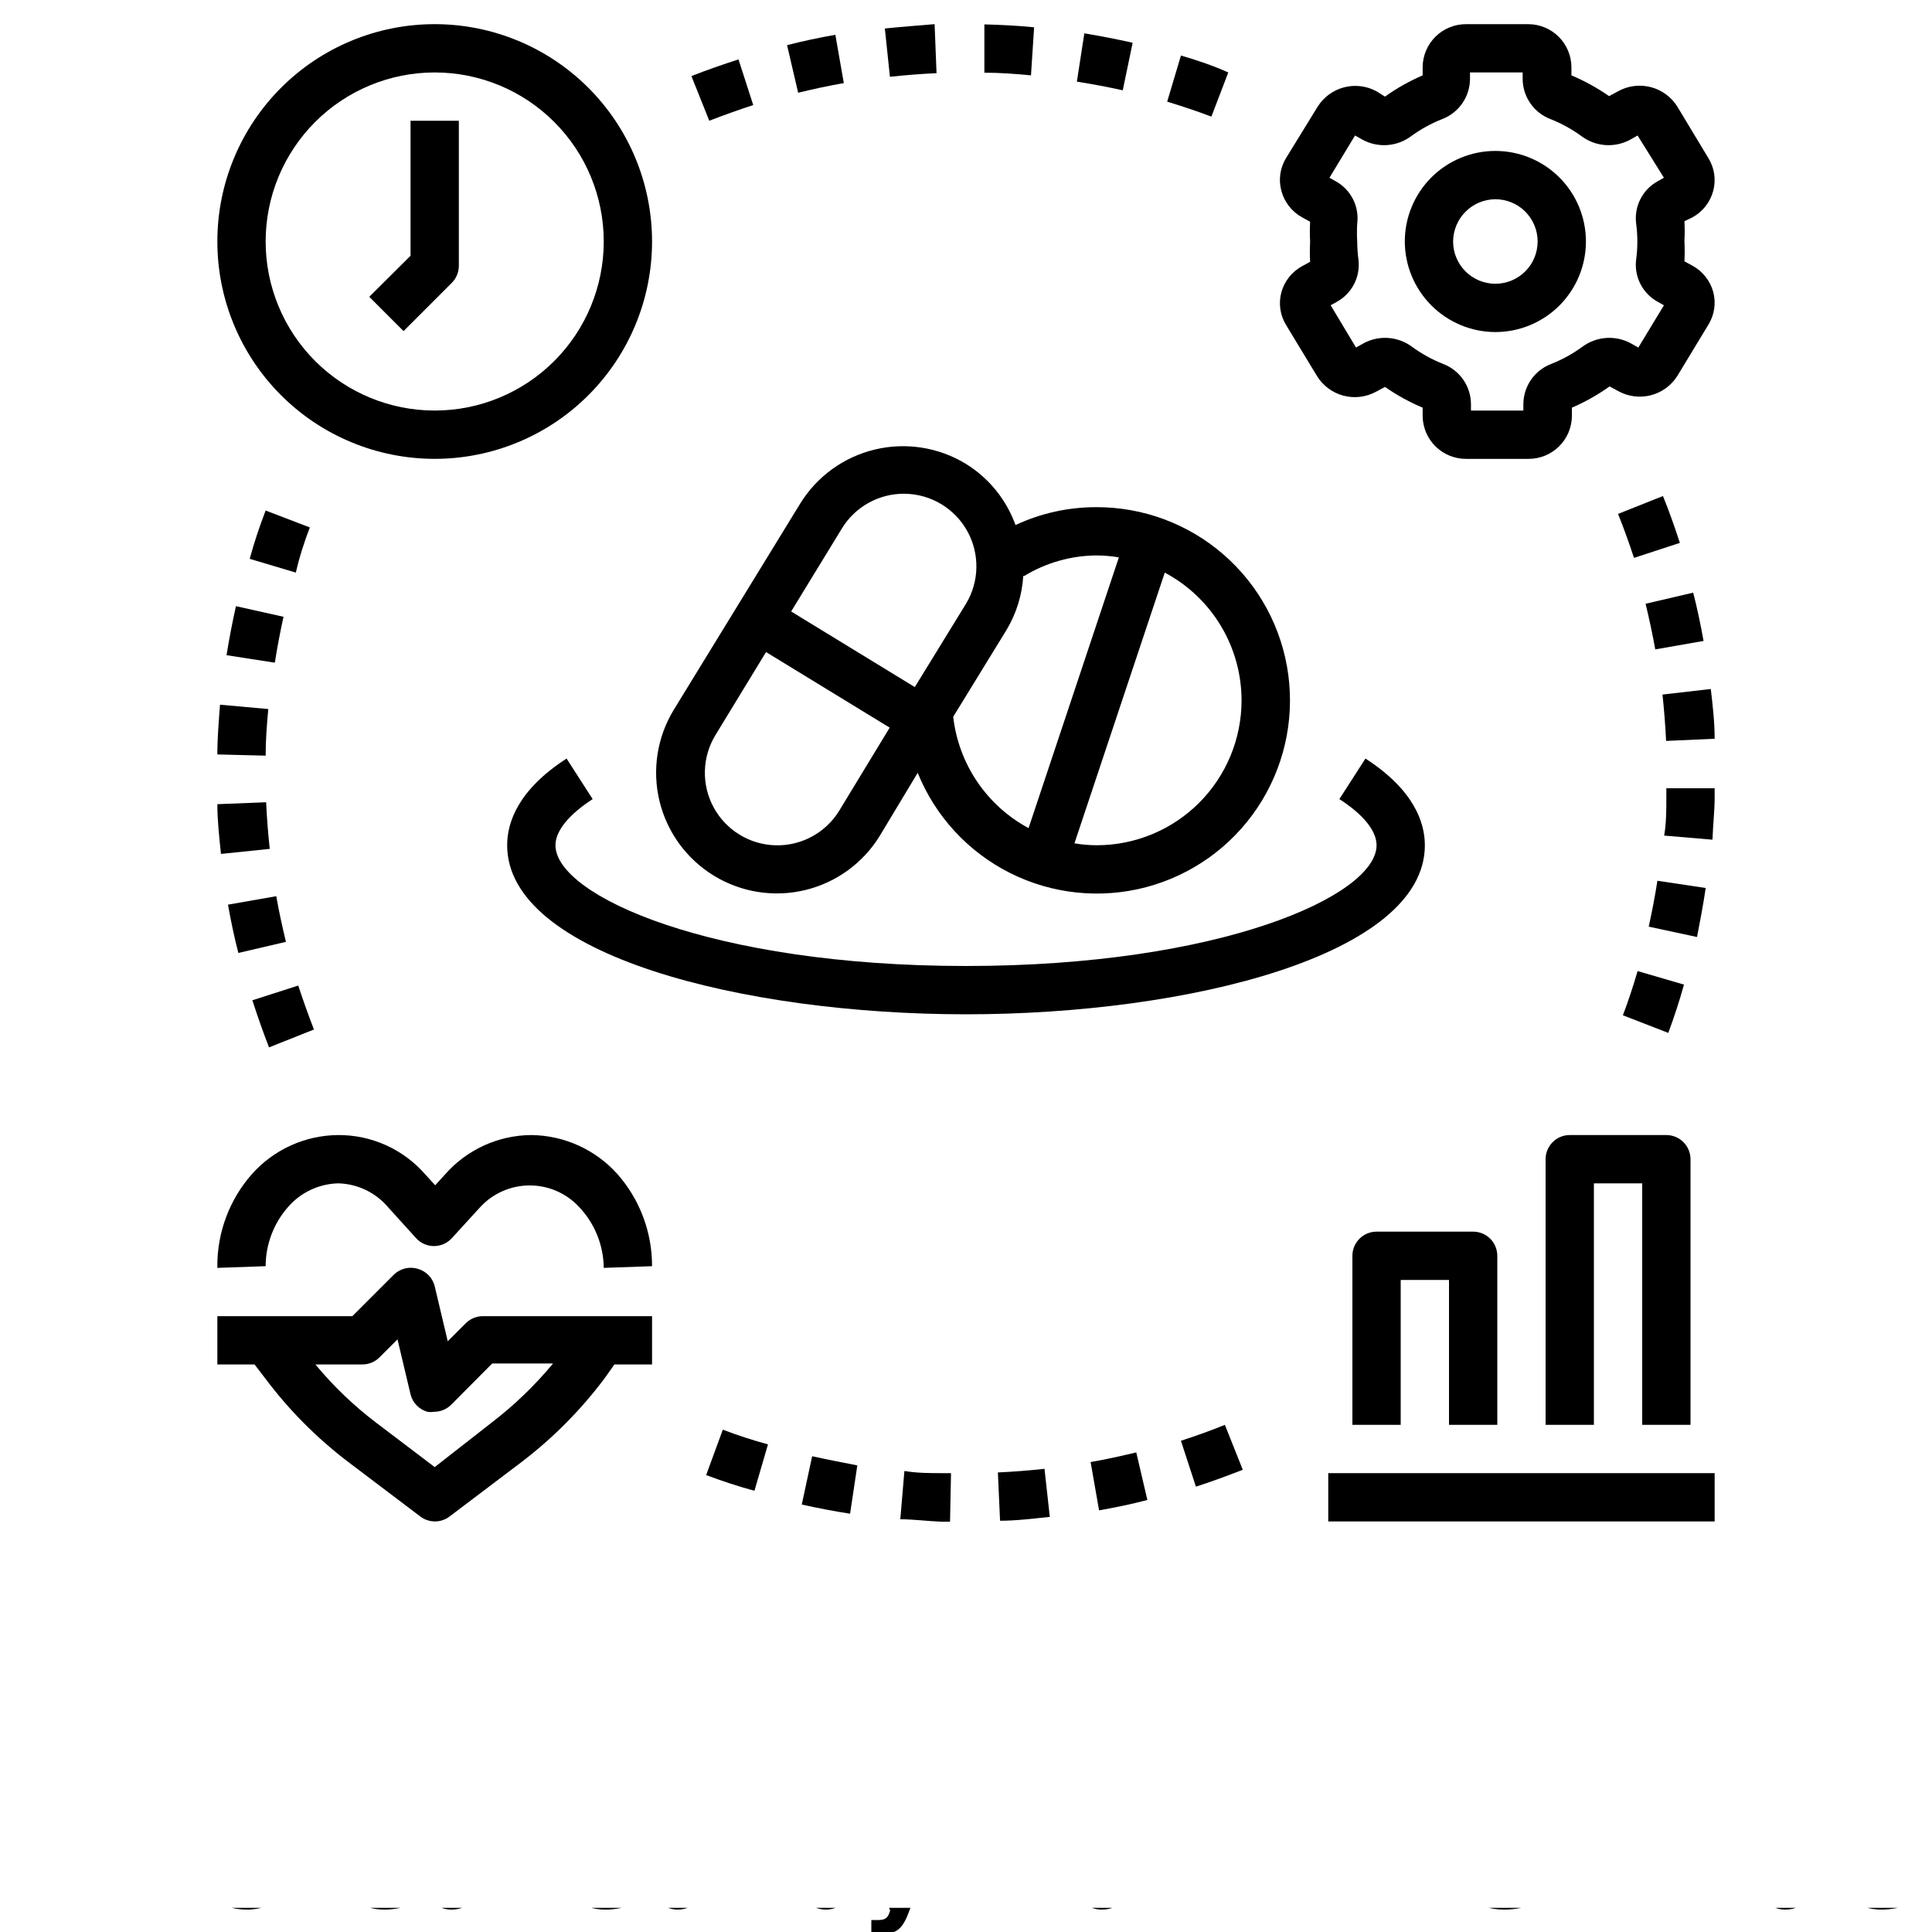 <svg xmlns="http://www.w3.org/2000/svg" xmlns:xlink="http://www.w3.org/1999/xlink" width="700pt" height="700pt" viewBox="0 0 700 700"><defs><symbol id="o"><path d="m29.312-1.75c-1.512 0.781-3.09 1.371-4.734 1.766-1.637 0.406-3.34 0.609-5.109 0.609-5.312 0-9.527-1.484-12.641-4.453-3.106-2.969-4.656-7-4.656-12.094s1.551-9.125 4.656-12.094c3.113-2.969 7.328-4.453 12.641-4.453 1.77 0 3.473 0.199 5.109 0.594 1.645 0.398 3.223 0.992 4.734 1.781v6.594c-1.531-1.039-3.039-1.801-4.516-2.281-1.48-0.488-3.039-0.734-4.672-0.734-2.938 0-5.246 0.945-6.922 2.828-1.68 1.875-2.516 4.465-2.516 7.766 0 3.293 0.836 5.883 2.516 7.766 1.676 1.875 3.984 2.812 6.922 2.812 1.633 0 3.191-0.238 4.672-0.719 1.477-0.488 2.984-1.254 4.516-2.297z"></path></symbol><symbol id="j"><path d="m21.453-17.406c-0.68-0.312-1.352-0.539-2.016-0.688-0.656-0.156-1.32-0.234-1.984-0.234-1.969 0-3.484 0.633-4.547 1.891-1.055 1.262-1.578 3.07-1.578 5.422v11.016h-7.656v-23.922h7.656v3.922c0.977-1.562 2.102-2.703 3.375-3.422 1.281-0.719 2.812-1.078 4.594-1.078 0.25 0 0.523 0.012 0.828 0.031 0.301 0.023 0.734 0.07 1.297 0.141z"></path></symbol><symbol id="b"><path d="m27.562-12.031v2.188h-17.891c0.188 1.793 0.832 3.137 1.938 4.031 1.113 0.898 2.672 1.344 4.672 1.344 1.602 0 3.25-0.234 4.938-0.703 1.688-0.477 3.422-1.203 5.203-2.172v5.891c-1.805 0.688-3.609 1.203-5.422 1.547-1.812 0.352-3.621 0.531-5.422 0.531-4.336 0-7.703-1.098-10.109-3.297-2.398-2.207-3.594-5.297-3.594-9.266 0-3.906 1.176-6.973 3.531-9.203 2.363-2.238 5.609-3.359 9.734-3.359 3.758 0 6.769 1.137 9.031 3.406 2.258 2.262 3.391 5.281 3.391 9.062zm-7.859-2.531c0-1.457-0.43-2.629-1.281-3.516-0.844-0.895-1.949-1.344-3.312-1.344-1.492 0-2.699 0.418-3.625 1.25-0.918 0.836-1.492 2.039-1.719 3.609z"></path></symbol><symbol id="a"><path d="m14.391-10.766c-1.594 0-2.793 0.273-3.594 0.812-0.805 0.543-1.203 1.34-1.203 2.391 0 0.969 0.32 1.73 0.969 2.281 0.645 0.543 1.547 0.812 2.703 0.812 1.438 0 2.644-0.516 3.625-1.547 0.988-1.031 1.484-2.32 1.484-3.875v-0.875zm11.688-2.891v13.656h-7.703v-3.547c-1.031 1.449-2.188 2.508-3.469 3.172s-2.84 1-4.672 1c-2.481 0-4.496-0.723-6.047-2.172-1.543-1.445-2.312-3.32-2.312-5.625 0-2.812 0.961-4.867 2.891-6.172 1.938-1.312 4.969-1.969 9.094-1.969h4.516v-0.609c0-1.207-0.48-2.094-1.438-2.656-0.949-0.562-2.438-0.844-4.469-0.844-1.637 0-3.156 0.168-4.562 0.5-1.406 0.324-2.719 0.812-3.938 1.469v-5.828c1.645-0.406 3.289-0.707 4.938-0.906 1.656-0.207 3.305-0.312 4.953-0.312 4.32 0 7.438 0.855 9.344 2.562 1.914 1.699 2.875 4.461 2.875 8.281z"></path></symbol><symbol id="i"><path d="m12.031-30.719v6.797h7.875v5.469h-7.875v10.141c0 1.117 0.219 1.871 0.656 2.266 0.438 0.387 1.312 0.578 2.625 0.578h3.938v5.469h-6.562c-3.023 0-5.164-0.629-6.422-1.891-1.262-1.258-1.891-3.398-1.891-6.422v-10.141h-3.797v-5.469h3.797v-6.797z"></path></symbol><symbol id="h"><path d="m19.953-20.422v-12.812h7.688v33.234h-7.688v-3.453c-1.055 1.406-2.215 2.438-3.484 3.094-1.273 0.656-2.742 0.984-4.406 0.984-2.949 0-5.371-1.172-7.266-3.516-1.887-2.344-2.828-5.359-2.828-9.047s0.941-6.703 2.828-9.047c1.895-2.344 4.316-3.516 7.266-3.516 1.656 0 3.117 0.336 4.391 1 1.281 0.656 2.445 1.684 3.5 3.078zm-5.047 15.484c1.645 0 2.894-0.598 3.75-1.797 0.863-1.195 1.297-2.93 1.297-5.203 0-2.281-0.434-4.019-1.297-5.219-0.855-1.195-2.106-1.797-3.75-1.797-1.625 0-2.871 0.602-3.734 1.797-0.855 1.199-1.281 2.938-1.281 5.219 0 2.273 0.426 4.008 1.281 5.203 0.863 1.199 2.109 1.797 3.734 1.797z"></path></symbol><symbol id="g"><path d="m16.406-4.938c1.633 0 2.883-0.598 3.75-1.797 0.863-1.195 1.297-2.93 1.297-5.203 0-2.281-0.434-4.019-1.297-5.219-0.867-1.195-2.117-1.797-3.75-1.797-1.637 0-2.891 0.605-3.766 1.812-0.875 1.199-1.312 2.934-1.312 5.203 0 2.262 0.438 3.996 1.312 5.203 0.875 1.199 2.129 1.797 3.766 1.797zm-5.078-15.484c1.051-1.395 2.219-2.422 3.5-3.078 1.281-0.664 2.754-1 4.422-1 2.945 0 5.367 1.172 7.266 3.516 1.895 2.344 2.844 5.359 2.844 9.047s-0.949 6.703-2.844 9.047c-1.898 2.344-4.32 3.516-7.266 3.516-1.668 0-3.141-0.336-4.422-1s-2.449-1.691-3.5-3.078v3.453h-7.656v-33.234h7.656z"></path></symbol><symbol id="f"><path d="m0.531-23.922h7.656l6.422 16.234 5.469-16.234h7.656l-10.062 26.188c-1.012 2.664-2.195 4.523-3.547 5.578-1.344 1.062-3.121 1.594-5.328 1.594h-4.422v-5.016h2.391c1.301 0 2.242-0.211 2.828-0.625 0.594-0.406 1.055-1.148 1.391-2.219l0.203-0.656z"></path></symbol><symbol id="e"><path d="m4.016-31.891h8.219v11.641l11.859-11.641h9.547l-15.359 15.094 16.938 16.797h-10.281l-12.703-12.562v12.562h-8.219z"></path></symbol><symbol id="n"><path d="m25.844-19.953c0.969-1.477 2.117-2.602 3.453-3.375 1.332-0.781 2.797-1.172 4.391-1.172 2.75 0 4.844 0.852 6.281 2.547 1.438 1.688 2.156 4.152 2.156 7.391v14.562h-7.688v-12.469c0.008-0.188 0.02-0.379 0.031-0.578 0.008-0.195 0.016-0.484 0.016-0.859 0-1.695-0.25-2.926-0.75-3.688-0.5-0.758-1.309-1.141-2.422-1.141-1.449 0-2.57 0.602-3.359 1.797-0.793 1.199-1.203 2.93-1.234 5.188v11.75h-7.688v-12.469c0-2.656-0.23-4.363-0.688-5.125-0.449-0.758-1.258-1.141-2.422-1.141-1.469 0-2.606 0.605-3.406 1.812-0.793 1.199-1.188 2.918-1.188 5.156v11.766h-7.703v-23.922h7.703v3.5c0.938-1.352 2.016-2.367 3.234-3.047 1.219-0.688 2.555-1.031 4.016-1.031 1.656 0 3.113 0.402 4.375 1.203 1.27 0.793 2.234 1.906 2.891 3.344z"></path></symbol><symbol id="d"><path d="m3.672-23.922h7.656v23.922h-7.656zm0-9.312h7.656v6.234h-7.656z"></path></symbol><symbol id="c"><path d="m27.734-14.562v14.562h-7.703v-11.156c0-2.062-0.047-3.484-0.141-4.266-0.086-0.781-0.242-1.359-0.469-1.734-0.305-0.5-0.711-0.883-1.219-1.156-0.512-0.281-1.094-0.422-1.75-0.422-1.594 0-2.852 0.617-3.766 1.844-0.906 1.23-1.359 2.938-1.359 5.125v11.766h-7.656v-23.922h7.656v3.5c1.145-1.395 2.363-2.422 3.656-3.078 1.301-0.664 2.738-1 4.312-1 2.758 0 4.852 0.852 6.281 2.547 1.438 1.688 2.156 4.152 2.156 7.391z"></path></symbol><symbol id="m"><path d="m32.688-2.375c-2.055 1-4.184 1.75-6.391 2.25-2.211 0.5-4.484 0.75-6.828 0.75-5.312 0-9.527-1.484-12.641-4.453-3.106-2.969-4.656-7-4.656-12.094 0-5.133 1.578-9.176 4.734-12.125 3.164-2.945 7.5-4.422 13-4.422 2.125 0 4.156 0.199 6.094 0.594 1.945 0.398 3.785 0.992 5.516 1.781v6.594c-1.781-1.008-3.555-1.766-5.312-2.266-1.762-0.5-3.527-0.75-5.297-0.75-3.273 0-5.793 0.918-7.562 2.75-1.773 1.836-2.656 4.449-2.656 7.844 0 3.375 0.852 5.984 2.562 7.828 1.707 1.836 4.133 2.75 7.281 2.75 0.852 0 1.645-0.051 2.375-0.156 0.738-0.102 1.398-0.27 1.984-0.5v-6.203h-5.031v-5.5h12.828z"></path></symbol><symbol id="l"><path d="m3.672-33.234h7.656v18.094l8.797-8.781h8.891l-11.688 10.969 12.594 12.953h-9.266l-9.328-9.969v9.969h-7.656z"></path></symbol><symbol id="k"><path d="m1.531-23.922h7.438l4.016 16.484 4.047-16.484h6.375l4.016 16.312 4.047-16.312h7.438l-6.312 23.922h-8.344l-4.047-16.453-4.016 16.453h-8.344z"></path></symbol></defs><g><path d="m481.25 533.75h140v17.5h-140z"></path><path d="m157.5 166.25c20.887 0 40.918-8.297 55.684-23.066 14.77-14.766 23.066-34.797 23.066-55.684s-8.297-40.918-23.066-55.684c-14.766-14.77-34.797-23.066-55.684-23.066s-40.918 8.297-55.684 23.066c-14.77 14.766-23.066 34.797-23.066 55.684s8.297 40.918 23.066 55.684c14.766 14.77 34.797 23.066 55.684 23.066zm0-140c16.246 0 31.824 6.453 43.309 17.941 11.488 11.484 17.941 27.062 17.941 43.309s-6.453 31.824-17.941 43.309c-11.484 11.488-27.062 17.941-43.309 17.941s-31.824-6.453-43.309-17.941c-11.488-11.484-17.941-27.062-17.941-43.309s6.453-31.824 17.941-43.309c11.484-11.488 27.062-17.941 43.309-17.941z"></path><path d="m163.71 102.46c1.641-1.648 2.551-3.887 2.539-6.211v-52.5h-17.5v48.914l-14.961 14.875 12.426 12.426z"></path><path d="m464.27 105.88c-1.086 4-0.484 8.27 1.664 11.812l11.289 18.637c2.176 3.477 5.594 5.996 9.562 7.035s8.184 0.527 11.785-1.434l3.238-1.75c4.273 2.981 8.848 5.504 13.648 7.523v3.062c0.047 4.141 1.73 8.09 4.68 10.992 2.953 2.902 6.934 4.519 11.07 4.496h22.578c4.137 0.023 8.117-1.594 11.07-4.496 2.949-2.902 4.633-6.852 4.68-10.992v-3.062c4.809-2.078 9.383-4.656 13.648-7.699l3.238 1.75c3.602 1.961 7.816 2.477 11.785 1.434 3.969-1.039 7.387-3.555 9.562-7.035l11.289-18.637c2.148-3.543 2.75-7.812 1.664-11.812-1.129-4.039-3.844-7.449-7.527-9.449l-2.887-1.574c0.129-2.422 0.129-4.844 0-7.262 0.129-2.422 0.129-4.844 0-7.266l2.887-1.398c3.703-2.023 6.422-5.465 7.527-9.539 1.086-3.996 0.484-8.266-1.664-11.812l-11.289-18.723c-2.176-3.523-5.629-6.07-9.637-7.113-4.012-1.043-8.266-0.504-11.887 1.512l-3.238 1.75c-4.273-2.981-8.848-5.504-13.648-7.523v-3.062c-0.047-4.109-1.703-8.035-4.617-10.934-2.914-2.894-6.852-4.531-10.957-4.555h-22.578c-4.137-0.023-8.117 1.594-11.07 4.496-2.949 2.902-4.633 6.852-4.68 10.992v3.062c-4.809 2.078-9.383 4.656-13.648 7.699l-3.062-1.926c-3.602-1.961-7.816-2.473-11.785-1.434s-7.391 3.559-9.566 7.035l-11.461 18.637c-2.148 3.543-2.75 7.812-1.664 11.812 1.086 4.106 3.805 7.582 7.527 9.625l2.887 1.574c-0.129 2.422-0.129 4.844 0 7.262-0.129 2.422-0.129 4.844 0 7.266l-2.887 1.574c-3.684 2-6.398 5.41-7.527 9.449zm27.477-18.375c-0.133-2.156-0.133-4.32 0-6.477 0.391-3.059-0.148-6.168-1.555-8.918-1.406-2.746-3.609-5.008-6.32-6.481l-2.188-1.227 9.273-15.312 2.801 1.574v0.004c2.742 1.465 5.844 2.121 8.941 1.887 3.098-0.23 6.066-1.344 8.559-3.199 3.484-2.543 7.277-4.633 11.289-6.215 2.93-1.121 5.457-3.098 7.25-5.672 1.793-2.574 2.773-5.629 2.812-8.766v-2.449h19.074v2.449c0.039 3.137 1.02 6.191 2.812 8.766 1.793 2.574 4.32 4.551 7.25 5.672 4.012 1.582 7.805 3.672 11.289 6.215 2.488 1.855 5.457 2.969 8.559 3.199 3.098 0.234 6.199-0.422 8.941-1.887l2.801-1.574 9.535 15.309-2.188 1.227c-2.711 1.473-4.914 3.734-6.32 6.481-1.406 2.75-1.945 5.859-1.555 8.918 0.582 4.297 0.582 8.656 0 12.953-0.391 3.059 0.148 6.168 1.555 8.918 1.406 2.746 3.609 5.008 6.32 6.481l2.188 1.227-9.273 15.312-2.801-1.574v-0.004c-2.742-1.465-5.844-2.121-8.941-1.887-3.098 0.23-6.066 1.344-8.559 3.199-3.484 2.543-7.277 4.633-11.289 6.215-2.93 1.121-5.457 3.098-7.25 5.672-1.793 2.574-2.773 5.629-2.812 8.766v2.449h-18.988v-2.449c-0.035-3.137-1.016-6.191-2.809-8.766-1.797-2.574-4.32-4.551-7.254-5.672-4.012-1.582-7.805-3.672-11.285-6.215-2.492-1.855-5.461-2.969-8.559-3.199-3.102-0.234-6.203 0.422-8.941 1.887l-2.801 1.574-9.188-15.309 2.188-1.227c2.711-1.473 4.914-3.734 6.32-6.481 1.406-2.75 1.945-5.859 1.555-8.918-0.277-2.148-0.426-4.312-0.438-6.477z"></path><path d="m541.8 120.31c8.703 0 17.047-3.457 23.199-9.609 6.156-6.156 9.613-14.5 9.613-23.203s-3.457-17.047-9.613-23.203c-6.152-6.152-14.496-9.609-23.199-9.609s-17.051 3.457-23.203 9.609c-6.152 6.156-9.609 14.5-9.609 23.203 0.023 8.695 3.488 17.027 9.637 23.176 6.148 6.148 14.48 9.613 23.176 9.637zm0-48.125c4.059 0 7.957 1.613 10.828 4.484s4.484 6.766 4.484 10.828-1.613 7.957-4.484 10.828-6.769 4.484-10.828 4.484c-4.062 0-7.957-1.613-10.828-4.484s-4.484-6.766-4.484-10.828c0.023-4.055 1.645-7.934 4.508-10.801 2.867-2.867 6.75-4.488 10.805-4.512z"></path><path d="m96.25 499.62c8.516 11.332 18.559 21.43 29.836 30.012l26.25 19.863c3.113 2.332 7.391 2.332 10.5 0l26.25-19.863c11.199-8.551 21.18-18.59 29.664-29.836 1.312-1.75 2.539-3.586 3.852-5.426h13.648v-17.5h-61.25c-2.324-0.012-4.562 0.898-6.211 2.539l-6.562 6.562-4.727-19.953c-0.762-3.047-3.102-5.449-6.125-6.297-3.098-0.949-6.461-0.105-8.75 2.188l-14.961 14.961h-48.914v17.5h13.477zm35-5.25c2.324 0.012 4.562-0.898 6.211-2.539l6.562-6.562 4.727 19.953c0.762 3.047 3.102 5.449 6.125 6.297 0.781 0.129 1.582 0.129 2.363 0 2.324 0.016 4.559-0.898 6.211-2.535l14.875-14.961 22.051-0.004c-6.531 7.891-13.926 15.023-22.051 21.266l-20.824 16.273-21-15.926c-8.207-6.203-15.664-13.34-22.227-21.262z"></path><path d="m104.21 437.5c4.578-5.383 11.227-8.566 18.289-8.75 7.043 0.164 13.672 3.352 18.199 8.75l10.062 11.113c1.66 1.824 4.012 2.863 6.477 2.863 2.465 0 4.816-1.039 6.473-2.863l10.152-11.113c4.625-5.094 11.188-7.996 18.066-7.996 6.883 0 13.445 2.902 18.07 7.996 5.547 5.941 8.668 13.746 8.75 21.875l17.5-0.613c0.039-12.266-4.41-24.125-12.512-33.336-7.961-8.902-19.297-14.047-31.238-14.176-11.973 0.074-23.34 5.266-31.238 14.262l-3.586 3.938-3.586-3.938h-0.004c-7.949-9.125-19.48-14.332-31.586-14.262-11.992 0.094-23.379 5.277-31.324 14.262-8.059 9.199-12.477 21.023-12.426 33.25v0.613l17.5-0.613c0.016-7.812 2.844-15.359 7.961-21.262z"></path><path d="m542.5 516.25v-61.25c0-2.32-0.922-4.547-2.562-6.188s-3.867-2.562-6.188-2.562h-35c-4.832 0-8.75 3.918-8.75 8.75v61.25h17.5v-52.5h17.5v52.5z"></path><path d="m612.5 516.25v-96.25c0-2.32-0.922-4.547-2.562-6.188s-3.867-2.562-6.188-2.562h-35c-4.832 0-8.75 3.918-8.75 8.75v96.25h17.5v-87.5h17.5v87.5z"></path><path d="m443.8 516.25c-5.164 2.102-10.586 4.023-15.926 5.773l5.426 16.625c5.688-1.836 11.375-3.938 16.977-6.125z"></path><path d="m378.44 532.18c-5.602 0.613-11.199 1.051-16.887 1.312l0.789 17.5c5.949 0 12.074-0.789 18.023-1.398z"></path><path d="m411.69 526.23c-5.512 1.312-11.023 2.539-16.539 3.5l3.062 17.5c5.949-1.051 11.898-2.273 17.5-3.762z"></path><path d="m294.26 527.62-3.762 17.5c5.863 1.312 11.812 2.449 17.5 3.324l2.625-17.5c-5.336-1.051-10.852-2.098-16.363-3.324z"></path><path d="m261.89 518-6.039 16.449c5.602 2.102 11.375 4.023 17.5 5.688l4.898-16.801c-5.684-1.574-11.109-3.324-16.359-5.336z"></path><path d="m344.57 533.75h-2.887c-4.727 0-9.363 0-14-0.789l-1.488 17.5c4.898 0 9.887 0.699 14.875 0.875h3.148z"></path><path d="m320.6 10.324 1.836 17.5c5.602-0.613 11.199-1.051 16.887-1.312l-0.699-17.762c-6.125 0.523-12.074 0.961-18.023 1.574z"></path><path d="m374.68 9.887c-5.949-0.613-11.988-0.875-18.023-1.051v17.5c5.688 0 11.375 0.438 16.887 0.961z"></path><path d="m410.38 15.488c-5.863-1.312-11.812-2.449-17.5-3.414l-2.711 17.5c5.512 0.875 11.113 1.926 16.625 3.148z"></path><path d="m267.57 21.523c-5.688 1.836-11.461 3.852-17.062 6.039l6.477 16.188c5.164-2.012 10.586-3.938 15.926-5.688z"></path><path d="m289.19 33.602c5.426-1.312 11.023-2.539 16.539-3.5l-3.062-17.5c-5.863 1.051-11.812 2.273-17.5 3.762z"></path><path d="m427.88 20.125-4.988 16.711c5.426 1.664 10.762 3.414 16.012 5.426l6.125-16.012c-5.688-2.539-11.375-4.461-17.148-6.125z"></path><path d="m113.75 373.01c-2.012-5.164-3.938-10.586-5.688-15.926l-16.625 5.336c1.836 5.688 3.852 11.461 6.039 17.062z"></path><path d="m112.26 191.1-16.012-6.125c-2.188 5.688-4.113 11.375-5.773 17.5l16.711 4.988c1.312-5.777 3.062-11.113 5.074-16.363z"></path><path d="m82.074 237.39 17.5 2.711c0.875-5.512 1.926-11.113 3.148-16.625l-17.234-3.848c-1.312 5.863-2.449 11.812-3.414 17.762z"></path><path d="m97.738 307.56c-0.613-5.602-1.051-11.199-1.312-16.887l-17.676 0.699c0 6.039 0.699 12.074 1.312 18.023z"></path><path d="m103.6 341.25c-1.312-5.426-2.539-11.023-3.5-16.539l-17.5 3.062c1.051 5.863 2.273 11.812 3.762 17.5z"></path><path d="m78.75 273.35 17.5 0.438c0-5.688 0.438-11.375 0.961-16.887l-17.5-1.574c-0.438 5.945-0.961 11.984-0.961 18.023z"></path><path d="m604.45 374.24c2.102-5.688 4.023-11.461 5.688-17.5l-16.801-4.898c-1.574 5.336-3.324 10.762-5.336 16.012z"></path><path d="m586.25 186.2c2.102 5.25 4.023 10.586 5.773 15.926l16.625-5.426c-1.836-5.688-3.852-11.375-6.125-16.977z"></path><path d="m618.01 321.74-17.5-2.625c-0.875 5.602-1.926 11.113-3.148 16.625l17.5 3.762c1.137-5.863 2.273-11.812 3.148-17.762z"></path><path d="m596.23 218.75c1.312 5.512 2.539 11.113 3.5 16.539l17.5-3.062c-1.051-5.863-2.273-11.812-3.762-17.5z"></path><path d="m621.25 288.75v-3.148h-17.5v3.148c0 4.727 0 9.363-0.789 14l17.5 1.488c0.176-5.34 0.789-10.324 0.789-15.488z"></path><path d="m621.25 267.66c0-5.949-0.699-12.074-1.398-18.023l-17.5 2.012c0.582 5.484 1.02 11.082 1.312 16.801z"></path><path d="m350 168.09c-9.887-6.047-21.773-7.922-33.043-5.215-11.27 2.707-21.008 9.773-27.07 19.652l-45.762 74.637v0.004c-6.039 9.898-7.902 21.789-5.18 33.062 2.723 11.27 9.812 21 19.703 27.047 9.891 6.051 21.773 7.926 33.043 5.219 11.273-2.707 21.008-9.777 27.07-19.656l13.738-22.836c6.387 15.789 18.316 28.711 33.547 36.34 15.23 7.625 32.719 9.438 49.191 5.098 16.469-4.344 30.793-14.543 40.281-28.688 9.492-14.148 13.5-31.266 11.27-48.156-2.227-16.887-10.535-32.383-23.367-43.582-12.836-11.203-29.312-17.34-46.348-17.262-10.066 0.004-20.016 2.211-29.137 6.477-3.305-9.195-9.629-17-17.938-22.141zm-45.938 125.65c-4.906 8.004-13.711 12.777-23.098 12.531-9.383-0.25-17.922-5.488-22.398-13.738-4.477-8.254-4.211-18.266 0.695-26.27l18.289-30.012 44.801 27.387zm27.387-44.801-44.801-27.387 18.289-29.926c4.844-8.051 13.617-12.902 23.012-12.73s17.98 5.34 22.531 13.562c4.547 8.219 4.363 18.242-0.48 26.293zm118.39 4.812c0 13.926-5.531 27.277-15.375 37.125-9.848 9.844-23.199 15.375-37.125 15.375-2.695-0.012-5.391-0.246-8.047-0.699l32.727-98.086-0.004-0.004c8.398 4.473 15.422 11.141 20.32 19.293 4.902 8.152 7.496 17.484 7.504 26.996zm-78.75-45.062c7.914-4.816 16.988-7.387 26.25-7.438 2.699 0.012 5.391 0.246 8.051 0.699l-32.723 98.09c-15.164-8.156-25.367-23.23-27.301-40.34l19.336-31.5c3.551-5.926 5.621-12.617 6.039-19.512z"></path><path d="m516.25 306.25c0-8.051-3.762-19.949-21.523-31.414l-9.449 14.699c8.75 5.602 13.477 11.551 13.477 16.711 0 18.289-56.613 43.75-148.75 43.75-92.137 0-148.75-25.461-148.75-43.75 0-5.164 4.812-11.113 13.477-16.711l-9.449-14.699c-17.77 11.465-21.531 23.363-21.531 31.414 0 39.812 85.664 61.25 166.25 61.25s166.25-21.438 166.25-61.25z"></path><use x="70" y="691.25" xlink:href="#o"></use><use x="102.109" y="691.25" xlink:href="#j"></use><use x="123.684" y="691.25" xlink:href="#b"></use><use x="153.355" y="691.25" xlink:href="#a"></use><use x="182.879" y="691.25" xlink:href="#i"></use><use x="203.793" y="691.25" xlink:href="#b"></use><use x="233.465" y="691.25" xlink:href="#h"></use><use x="280.012" y="691.25" xlink:href="#g"></use><use x="311.328" y="691.25" xlink:href="#f"></use><use x="355.078" y="691.25" xlink:href="#e"></use><use x="388.98" y="691.25" xlink:href="#a"></use><use x="418.504" y="691.25" xlink:href="#n"></use><use x="464.094" y="691.25" xlink:href="#d"></use><use x="479.09" y="691.25" xlink:href="#c"></use><use x="525.465" y="691.25" xlink:href="#m"></use><use x="561.375" y="691.25" xlink:href="#d"></use><use x="576.371" y="691.25" xlink:href="#c"></use><use x="607.52" y="691.25" xlink:href="#l"></use><use x="636.613" y="691.25" xlink:href="#a"></use><use x="666.137" y="691.25" xlink:href="#b"></use><use x="695.809" y="691.25" xlink:href="#k"></use></g></svg>